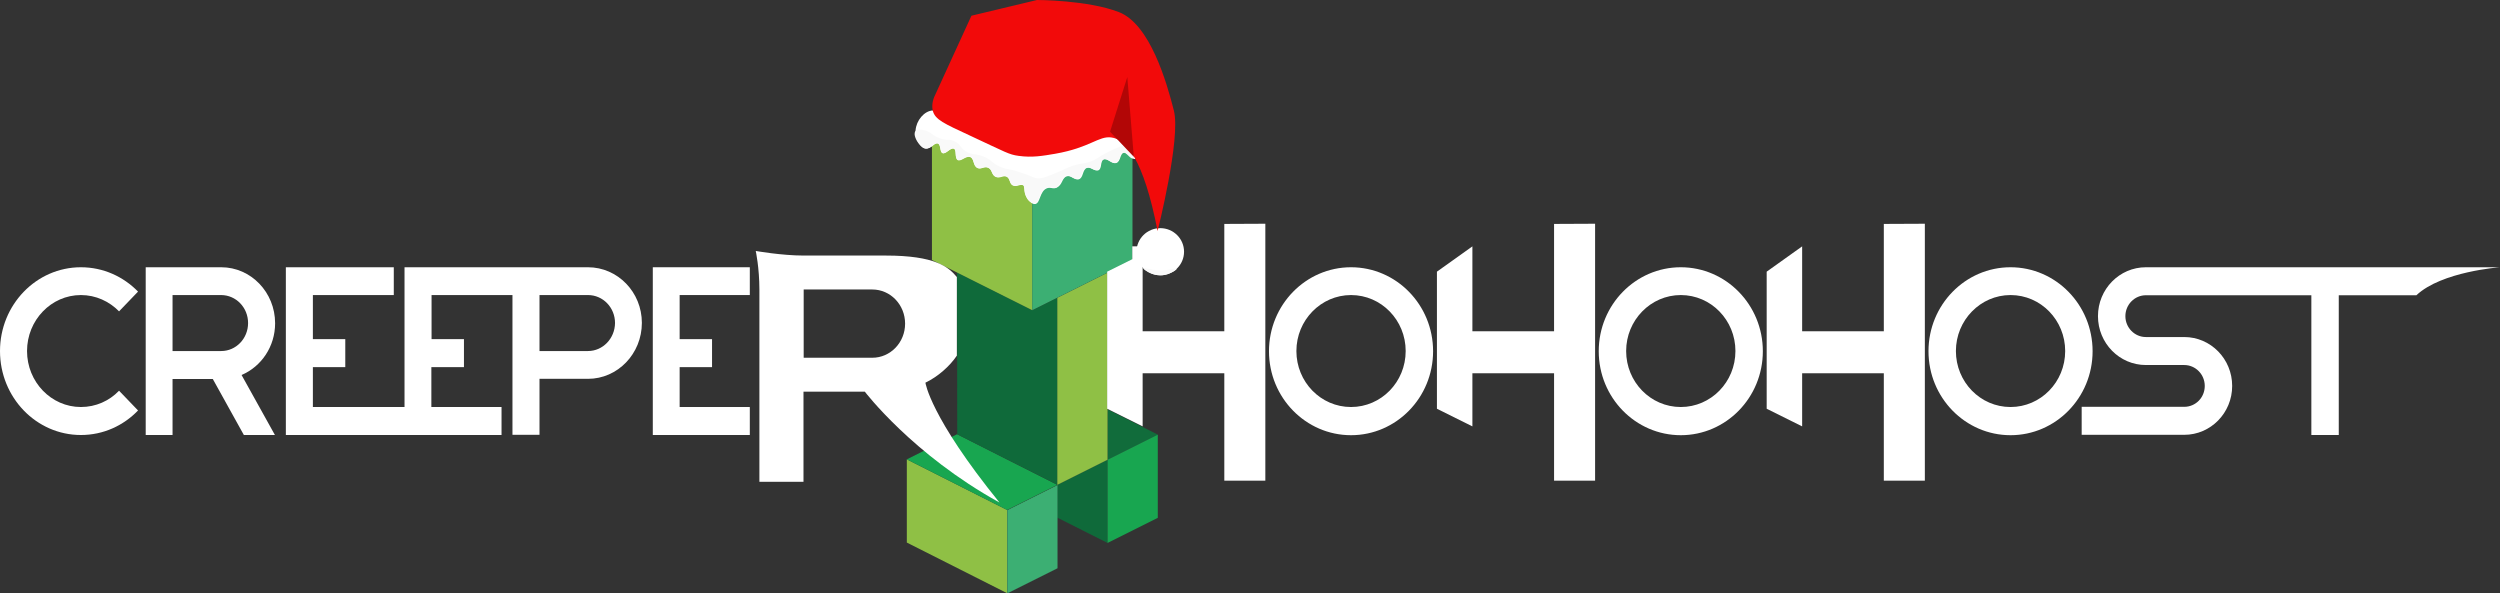 <?xml version="1.0" encoding="utf-8"?>
<!-- Generator: Adobe Illustrator 24.0.0, SVG Export Plug-In . SVG Version: 6.00 Build 0)  -->
<svg version="1.1"
	 id="svg2" xmlns:cc="http://creativecommons.org/ns#" xmlns:dc="http://purl.org/dc/elements/1.1/" xmlns:inkscape="http://www.inkscape.org/namespaces/inkscape" xmlns:rdf="http://www.w3.org/1999/02/22-rdf-syntax-ns#" xmlns:sodipodi="http://sodipodi.sourceforge.net/DTD/sodipodi-0.dtd" xmlns:svg="http://www.w3.org/2000/svg"
	 xmlns="http://www.w3.org/2000/svg" xmlns:xlink="http://www.w3.org/1999/xlink" x="0px" y="0px" viewBox="0 0 1304 309.5"
	 style="enable-background:new 0 0 1304 309.5;" xml:space="preserve">
<rect x="0" y="0" width="1304" height="309.5" fill="#333333" stroke="none"/>
<style type="text/css">
	.st0{fill:#0F6A3A;}
	.st1{fill:#116C3B;}
	.st2{fill:#18A650;}
	.st3{fill:#8FC045;}
	.st4{fill:#3CAF73;}
	.st5{fill:#0C9648;}
	.st6{fill:#FFFFFF;}
	.st7{fill:#F9F9F9;}
	.st8{fill:#F20A0A;}
	.st9{fill:#B20606;}
</style>
<sodipodi:namedview  bordercolor="#666666" borderopacity="1" gridtolerance="10" guidetolerance="10" id="namedview46" inkscape:current-layer="svg2" inkscape:cx="599.98061" inkscape:cy="183.86176" inkscape:pageopacity="0" inkscape:pageshadow="2" inkscape:window-height="1027" inkscape:window-maximized="1" inkscape:window-width="1920" inkscape:window-x="1912" inkscape:window-y="-8" inkscape:zoom="1" objecttolerance="10" pagecolor="#ffffff" showgrid="false">
	</sodipodi:namedview>
<g>
	<path class="st0" d="M551.5,270l26.2,13.2v-43.4l-26.2,13.1V270z"/>
	<path class="st1" d="M577.7,213.5v26.3l26.2-13.1L577.7,213.5z"/>
	<path class="st2" d="M577.7,239.8l26.2-13.1v43.4l-26.2,13.1V239.8z"/>
	<path class="st3" d="M473,239.6l52.3,26.4v43.4L473,283V239.6z"/>
	<path class="st4" d="M525.4,266.1l26.2-13.1v43.4l-26.2,13.1V266.1z"/>
	<path class="st2" d="M499.2,226.5l52.3,26.4L525.3,266L473,239.6L499.2,226.5z"/>
	<path class="st0" d="M499.2,142.1l39.3,19.7l13.1-6.6v97.7l-52.3-26.4L499.2,142.1L499.2,142.1z"/>
	<path class="st3" d="M551.5,155.3l26.2-13.1v97.6l-26.2,13.1V155.3z"/>
	<path class="st3" d="M486.1,70.2v65.4l52.3,26.2V96.7L486.1,70.2z"/>
	<path class="st4" d="M538.4,96.7l52.3-26.4v65.4l-52.3,26.1V96.7z"/>
	<path class="st5" d="M538.4,43.8l-52.3,26.4l52.3,26.4l52.3-26.4L538.4,43.8z"/>
</g>
<path id="path30" inkscape:connector-curvature="0" class="st6" d="M638.6,116.8v56H596v-44.3h-5.4v6.7l-13.1,6.5v71.5l18.5,9.2
	v-27.7h42.6v56H660v-134L638.6,116.8L638.6,116.8z"/>
<path id="path32" inkscape:connector-curvature="0" class="st6" d="M704.7,212.3c-15.8,0-28.5-13.1-28.5-29.2s12.8-29.2,28.5-29.2
	c15.8,0,28.5,13.1,28.5,29.2C733.2,199.3,720.4,212.3,704.7,212.3z M704.7,139.4c-23.6,0-42.8,19.6-42.8,43.8s19.2,43.8,42.8,43.8
	s42.8-19.6,42.8-43.8S728.3,139.4,704.7,139.4z"/>
<path id="path30_1_" inkscape:connector-curvature="0" class="st6" d="M810.6,116.8v56H768v-44.3l-18.5,13.2v71.5l18.5,9.2v-27.7
	h42.6v56H832v-134L810.6,116.8L810.6,116.8z"/>
<path id="path32_1_" inkscape:connector-curvature="0" class="st6" d="M876.7,212.3c-15.8,0-28.5-13.1-28.5-29.2
	s12.8-29.2,28.5-29.2c15.8,0,28.5,13.1,28.5,29.2C905.2,199.3,892.4,212.3,876.7,212.3z M876.7,139.4c-23.6,0-42.8,19.6-42.8,43.8
	s19.2,43.8,42.8,43.8s42.8-19.6,42.8-43.8S900.3,139.4,876.7,139.4z"/>
<path id="path30_2_" inkscape:connector-curvature="0" class="st6" d="M982.6,116.8v56H940v-44.3l-18.5,13.2v71.5l18.5,9.2v-27.7
	h42.6v56h21.4v-134L982.6,116.8L982.6,116.8z"/>
<path id="path32_2_" inkscape:connector-curvature="0" class="st6" d="M1048.7,212.3c-15.8,0-28.5-13.1-28.5-29.2
	s12.8-29.2,28.5-29.2c15.8,0,28.5,13.1,28.5,29.2C1077.2,199.3,1064.4,212.3,1048.7,212.3z M1048.7,139.4
	c-23.6,0-42.8,19.6-42.8,43.8s19.2,43.8,42.8,43.8s42.8-19.6,42.8-43.8S1072.3,139.4,1048.7,139.4z"/>
<path id="path34" inkscape:connector-curvature="0" class="st6" d="M1304,139.4h-184.7c-13.8,0-25,11.4-25,25.5s11.2,25.5,25,25.5
	h20c5.9,0,10.7,4.9,10.7,10.9c0,6.1-4.8,10.9-10.7,10.9h-53.5v14.6h53.5c13.8,0,25-11.4,25-25.5s-11.2-25.5-25-25.5h-20
	c-5.9,0-10.7-4.9-10.7-10.9s4.8-10.9,10.7-10.9h86.3v72.9h14.3V154h40.5C1273.5,141.6,1304,139.4,1304,139.4L1304,139.4z"/>
<path id="path36" inkscape:connector-curvature="0" class="st6" d="M42.2,212.3c-15.5,0-28.1-13.1-28.1-29.2s12.6-29.2,28.1-29.2
	c7.8,0,14.8,3.3,19.9,8.5l9.9-10.3c-7.6-7.8-18.1-12.7-29.8-12.7C18.9,139.4,0,159,0,183.1c0,24.2,18.9,43.8,42.2,43.8
	c11.7,0,22.2-4.9,29.8-12.8l-9.9-10.3C57,209.1,50,212.3,42.2,212.3z"/>
<path id="path38" inkscape:connector-curvature="0" class="st6" d="M115.4,183.1H90v-29.2h25.3c7.8,0,14.1,6.5,14.1,14.6
	C129.4,176.6,123.1,183.1,115.4,183.1z M143.5,168.6c0-16.1-12.6-29.2-28.1-29.2H76v87.5h14v-29.2h21l16.2,29.2h16.2L126,195.6
	C136.3,191.2,143.5,180.8,143.5,168.6L143.5,168.6z"/>
<path id="path40" inkscape:connector-curvature="0" class="st6" d="M306.7,183.1h-25.3v-29.2h25.3c7.8,0,14.1,6.5,14.1,14.6
	C320.7,176.6,314.4,183.1,306.7,183.1z M306.7,139.4H211v72.9h-47.8v-20.8h16.9v-14.6h-16.9v-23h42.2v-14.5h-56.3v87.5h112.5v-14.6
	H225v-20.8h17v-14.6h-16.9v-23h42.2v72.9h14.1v-29.2h25.3c15.5,0,28.1-13.1,28.1-29.2C334.8,152.4,322.2,139.4,306.7,139.4
	L306.7,139.4z"/>
<path id="path42" inkscape:connector-curvature="0" class="st6" d="M391.1,212.3h-36.6v-20.8h16.9v-14.6h-16.9v-23h36.6v-14.5h-50.6
	v87.5h50.6V212.3L391.1,212.3z"/>
<path id="path44" inkscape:connector-curvature="0" class="st6" d="M455,186.6h-35.8V151H455c9.5,0,17.1,8,17.1,17.8
	C472.1,178.7,464.4,186.6,455,186.6z M499.1,185.5v-41c-4.4-5.3-11.4-11.2-37-11.2h-42.9c-11.5,0-25-2.4-25-2.4s1.9,8.8,1.9,20.1
	v100.3h23v-47h32c0,0,24.9,32.8,70.2,57.8c-36.3-44.8-38.6-62.5-38.6-62.5C489.2,196.5,495.4,191,499.1,185.5L499.1,185.5z"/>
<g>
	<g>
		<ellipse class="st6" cx="605.2" cy="131.3" rx="12.4" ry="12.3"/>
		<path class="st7" d="M605.6,143.6c0.6,0,2.6-0.1,4.9-1.2c1.2-0.5,3.4-1.7,3.2-2.2c-0.2-0.6-3.5,0.8-8.2,0.8
			c-5.4,0-8.9-1.7-9.1-1.1c-0.2,0.5,2.2,2,4.3,2.8C603,143.6,604.9,143.6,605.6,143.6z"/>
	</g>
	<g>
		<g>
			<path class="st6" d="M484.9,57.9c-4.4,1.4-7.9,6.9-7.3,12c0.4,3.3,2.6,7.3,5.3,7.6c2.8,0.3,4.7-3.4,6.4-2.6
				c1.6,0.7,0.7,4.3,2.3,5c1.7,0.7,4-2.9,5.9-2.3c1.7,0.5,0.3,4.8,2,5.9c1.8,1,4.4-2.5,6.7-1.5c2.1,0.9,1.2,4.3,3.5,5.6
				c2,1.1,3.6-1.1,5.9,0c2.2,1.1,1.6,3.7,3.8,4.7s3.9-1.1,5.9,0c1.9,1.1,1.1,3.4,2.9,4.4c2,1.1,3.9-0.9,5.6,0
				c1.4,0.8,0.1,3.1,1.5,5.9c0.9,1.8,2.9,4.1,4.7,3.8c2.7-0.4,2.2-6.7,6.1-8.2c2-0.8,2.8,0.6,5-0.3c3.2-1.4,2.7-5.1,5.3-5.9
				c2.5-0.8,4.2,2.3,6.4,1.5c2.4-0.9,1.7-4.9,4.1-5.9c2.3-0.8,4.3,2.1,6.1,1.2c1.9-1,0.8-4.7,2.6-5.6c2-1,4.3,2.6,6.7,1.8
				c2.3-0.8,1.8-4.7,3.8-5.3c2.3-0.6,4.2,3.8,6.1,3.2c1.8-0.6,2.4-5.4,1.5-9.4c-0.1-0.6-1.3-5.3-4.1-7.3c-8-5.8-23.4,14.3-48.6,14.6
				c-2.7,0-8.4,0.1-15.2-2c-6-1.9-9.2-4.2-24.6-13.8C490.6,58.3,488,56.9,484.9,57.9z"/>
			<path class="st7" d="M477.5,68.4c-1.3,1.6,0.5,5.4,2.5,7.4c0.7,0.7,1.5,1.6,2.8,1.7c1.5,0.1,3.1-1.1,3.2-1.2
				c0.7-0.6,1.1-1.2,2.1-1.4c0.3-0.1,0.7-0.2,1-0.1c1.7,0.5,1.1,4.4,2.6,5c1.7,0.8,4.2-3.1,5.8-2.4c1.6,0.7,0.3,4.8,2,5.9
				c1.8,1,4.2-2.4,6.5-1.5c2.2,0.9,1.4,4.5,3.8,5.7c2,1,3.5-1.1,5.6-0.1c2.2,1,1.6,3.7,3.8,4.7s3.7-1.1,5.7-0.1s1.4,3.6,3.4,4.6
				s4-1.2,5.3-0.1c1,0.8,0.1,2.1,1.2,5c0.4,1.1,1.1,3,3,4c0.7,0.4,1.6,0.8,2.4,0.5c1.1-0.4,1.1-1.7,2.9-5.3c0.7-1.4,0.9-1.7,1.2-2
				c1.5-1.2,3.7-1,4-1c1.2,0.1,1.4,0.5,2.1,0.4c0.9-0.2,1.5-1,2.3-2.3c1.8-2.6,2.7-4,3-4.1c2.2-1,4.2,2.3,6.6,1.5
				c2.4-0.9,1.7-4.8,4.2-5.7c2.2-0.8,4.1,2,6,1.1c2-1,1.1-4.5,3-5.4c2.1-1,4.5,2.6,6.7,1.7s1.6-4.8,3.4-5.3c2-0.5,3.8,3.5,5.4,3
				c1.5-0.5,2.4-4.8,0.7-6.5c-2.4-2.4-9.9,1.3-14.2,3.4c-4.8,2.4-4.9,3.4-8.9,4.8s-4.8,0.7-9.4,2.3c-3.3,1.1-3.2,1.5-8.6,3.7
				c-4.4,1.8-6.7,2.7-8.5,2.7c-3.1,0.1-3.6-1.1-9.9-3.1c-6.5-2.2-6.6-1.2-10.5-2.9c-5.2-2.4-4.6-4-9.4-5.6c-4.2-1.5-5.6-0.5-8.6-2.5
				c-2.9-1.9-2.4-3.3-5.2-4.9c-3.2-1.9-4.2-0.3-8.4-1.9c-4.2-1.6-4.7-3.7-8.7-4.3C480.6,67.6,478.4,67.2,477.5,68.4z"/>
		</g>
		<g>
			<path class="st8" d="M488.1,48.8c6.2-13.5,12.4-27.1,18.6-40.6L540.9,0c0,0,26.4,0,42.7,6.3s25,36.8,28.7,51.4
				s-8.5,62.8-8.5,62.8c-7.4-38-16.6-47.8-24.1-48.8c-6.7-0.9-11,5.3-29.3,8.5c-6.5,1.1-12,2.1-19.1,1.1c-5.1-0.7-6.3-1.7-25.2-10.5
				c-13.7-6.4-18.4-8.3-19.6-13.2C485.8,54.3,486.9,51.1,488.1,48.8z"/>
			<polygon class="st9" points="591.4,81.8 588,40.2 579,68.7 			"/>
		</g>
	</g>
</g>
</svg>
